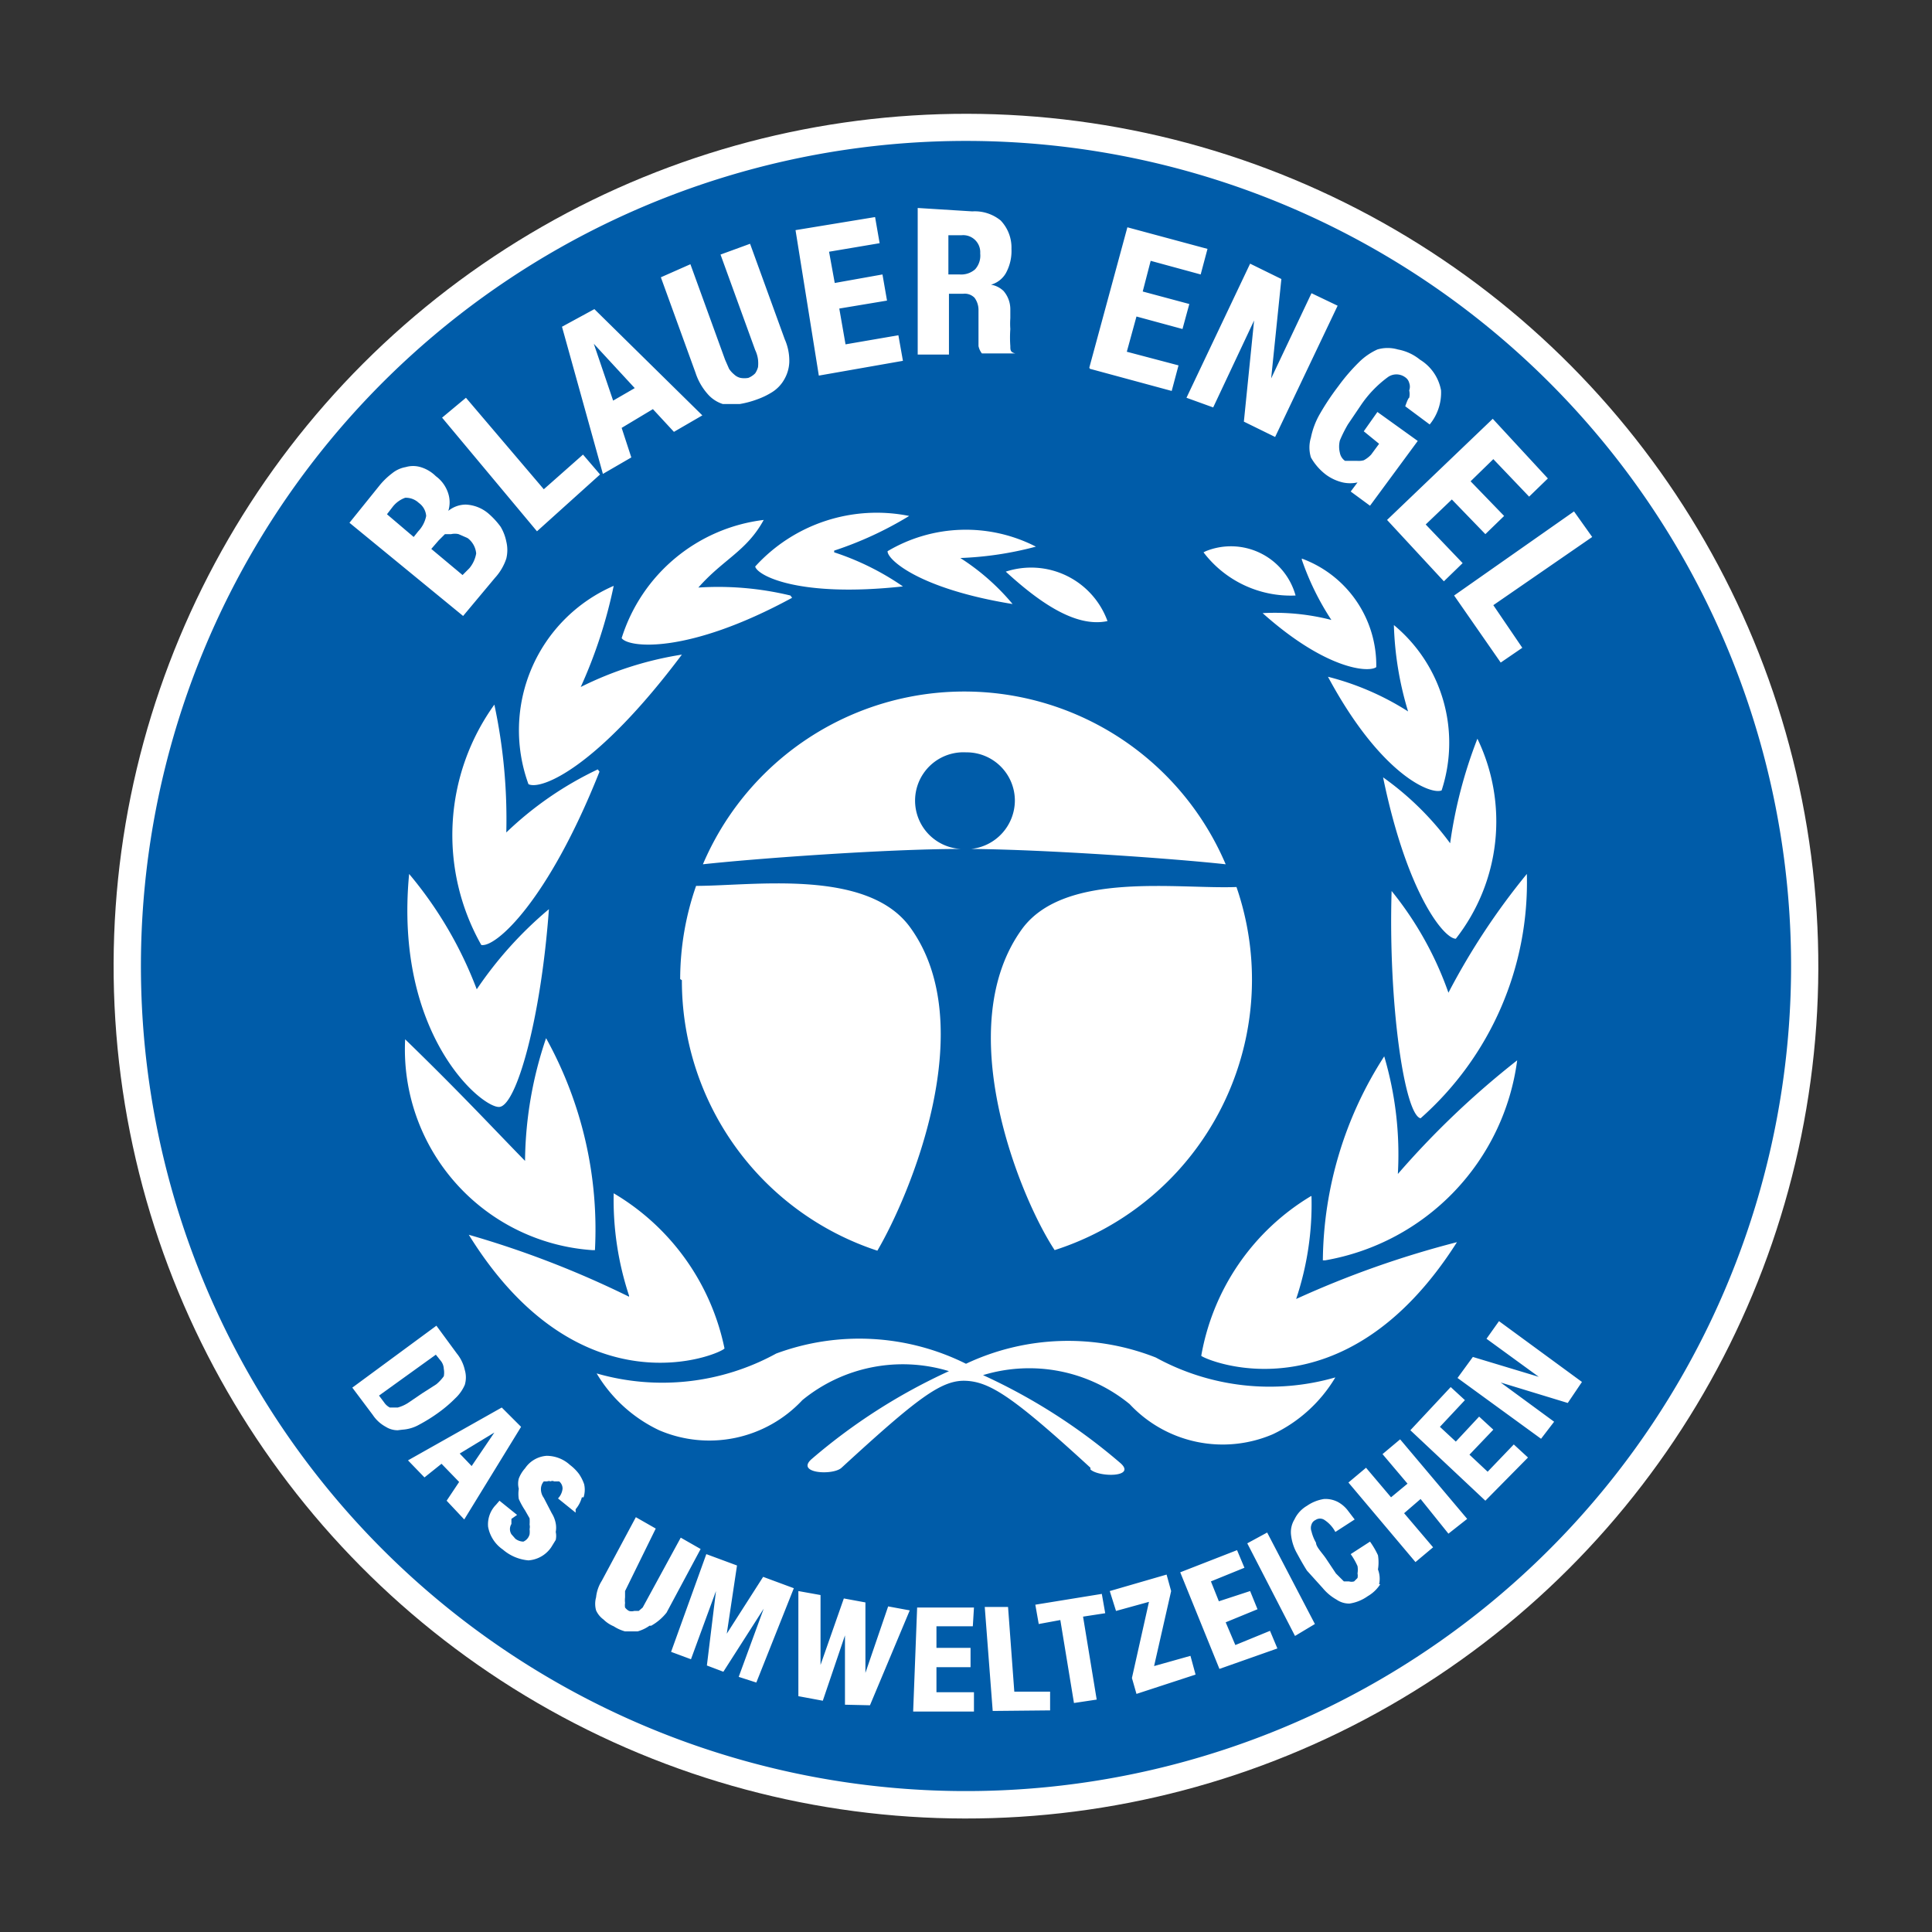 <svg id="green-tree" xmlns="http://www.w3.org/2000/svg" viewBox="0 0 34 34"><rect x="0" y="0" width="34" height="34" fill="#333333" stroke="none"/><circle cx="17" cy="17" r="15" transform="translate(-1.04 1.11) rotate(-3.62)" style="fill:#fff"/><g id="BlauerEngel2018_Blau"><polygon points="11.17 6.83 10.45 6.05 10.79 7.05 11.17 6.83" style="fill:#005ca9"/><path d="M8.26,10a.55.55,0,0,0,.12-.26.38.38,0,0,0-.15-.27L8.07,9.4a.29.29,0,0,0-.13,0l-.11,0-.11.11-.13.15.55.46Z" style="fill:#005ca9"/><path d="M16.89,4.83a.37.37,0,0,0,.27-.09.36.36,0,0,0,.09-.28.3.3,0,0,0-.33-.32h-.23v.69Z" style="fill:#005ca9"/><path d="M7.37,8.85a.33.33,0,0,0-.24-.09.49.49,0,0,0-.22.16l-.1.13.47.4.08-.1a.54.54,0,0,0,.14-.27A.31.31,0,0,0,7.37,8.85Z" style="fill:#005ca9"/><polygon points="8.3 25.8 8.7 25.21 8.09 25.58 8.3 25.8" style="fill:#005ca9"/><path d="M7.68,24.36a.79.79,0,0,0,.13-.14.35.35,0,0,0,0-.13.24.24,0,0,0-.06-.15l-.08-.1-1,.72.09.12a.27.27,0,0,0,.1.09l.08,0H7a.67.67,0,0,0,.18-.08l.25-.17Z" style="fill:#005ca9"/><path d="M17,2.48A14.52,14.52,0,1,0,31.52,17,14.52,14.52,0,0,0,17,2.48ZM27.7,9l.32.45-1.74,1.2.51.75-.38.26v0l-.82-1.18ZM17,13.24a.85.85,0,0,0-.09,1.7c-1.31,0-3.63.17-4.54.27a5,5,0,0,1,9.2,0c-.9-.1-3.17-.26-4.48-.27a.86.86,0,0,0,.77-.85A.85.85,0,0,0,17,13.24ZM12,11.52c-1.5,2-2.48,2.39-2.7,2.28a2.77,2.77,0,0,1,1.5-3.49,8.45,8.45,0,0,1-.58,1.78A6.08,6.08,0,0,1,12,11.52Zm1.94-1c-1.84,1-2.88.88-3,.71v0a3,3,0,0,1,2.5-2.08c-.3.55-.71.69-1.15,1.19A5.41,5.41,0,0,1,13.91,10.48Zm-3.39,3.06c-.91,2.29-1.83,3.1-2.08,3.05h0A3.93,3.93,0,0,1,8.7,12.4a9.66,9.66,0,0,1,.21,2.25A6.07,6.07,0,0,1,10.52,13.54ZM8.39,17.41A6.8,6.8,0,0,1,9.66,16c-.14,1.93-.57,3.45-.87,3.48s-1.86-1.26-1.59-4.1A7,7,0,0,1,8.39,17.41Zm.85,3a6.88,6.88,0,0,1,.37-2.14A6.94,6.94,0,0,1,10.47,22l-.05,0a3.54,3.54,0,0,1-3.29-3.71C8.12,19.25,8.72,19.9,9.24,20.43Zm1.83,2.39A5.36,5.36,0,0,1,10.8,21a4.14,4.14,0,0,1,1.95,2.73v0c-.05.09-2.53,1.18-4.5-2A17,17,0,0,1,11.07,22.82Zm.9-5.57a5,5,0,0,1,.28-1.64c1,0,3-.31,3.76.72,1.27,1.73,0,4.73-.57,5.7A5,5,0,0,1,12,17.25Zm10.94-7.4a2,2,0,0,1,1.31,1.91h0c-.13.1-.88.05-2-.95a4,4,0,0,1,1.21.12A4.71,4.71,0,0,1,22.91,9.85ZM24.53,11a2.69,2.69,0,0,1,.84,2.91h0c-.19.08-1.07-.27-2-2a4.82,4.82,0,0,1,1.41.61A5.78,5.78,0,0,1,24.53,11ZM26,13a3.35,3.35,0,0,1-.38,3.52h0c-.21,0-.86-.8-1.28-2.84a5.2,5.2,0,0,1,1.18,1.16A8.15,8.15,0,0,1,26,13Zm-4.78-3.3a1.18,1.18,0,0,1,1.58.78A1.93,1.93,0,0,1,21.18,9.72ZM18,16.33c.76-1,2.73-.68,3.76-.72A5,5,0,0,1,18.56,22C17.94,21.06,16.72,18.06,18,16.33Zm5.08,4.72a5.25,5.25,0,0,1-.27,1.81,17,17,0,0,1,2.83-1c-2,3.15-4.45,2.06-4.5,2v0A4.1,4.1,0,0,1,23.07,21.05Zm.25,1.13-.05,0a6.72,6.72,0,0,1,1.08-3.59,6.09,6.09,0,0,1,.24,2.07,15.15,15.15,0,0,1,2.1-2A4.12,4.12,0,0,1,23.32,22.18ZM25,19.68c-.28-.06-.57-2-.51-4a6,6,0,0,1,1,1.79,12.18,12.18,0,0,1,1.38-2.09A5.54,5.54,0,0,1,25,19.68ZM27.24,8.42l-.33.32-.63-.66-.4.39.59.61-.33.32-.59-.61-.46.44.65.68-.33.32-1-1.08,1.86-1.78Zm-3-2.27a.64.64,0,0,1,.36,0,.86.86,0,0,1,.39.18.8.8,0,0,1,.37.54.88.88,0,0,1-.2.6l0,0-.43-.32h0S24.78,7,24.8,7a.31.31,0,0,0,0-.13.19.19,0,0,0,0-.13.17.17,0,0,0-.07-.1.26.26,0,0,0-.31,0,2,2,0,0,0-.47.49l-.23.34a2.41,2.41,0,0,0-.14.28.45.45,0,0,0,0,.22.22.22,0,0,0,.09.14l.09,0h.12A.35.35,0,0,0,24,8.1.49.49,0,0,0,24.13,8l.14-.19L24,7.59l.24-.34.71.51,0,0L24.11,8.9l-.34-.25.12-.16a.6.6,0,0,1-.26,0,.81.81,0,0,1-.3-.14,1,1,0,0,1-.26-.3.6.6,0,0,1,0-.35,1.38,1.38,0,0,1,.16-.42,4.43,4.43,0,0,1,.32-.48,3.39,3.39,0,0,1,.37-.43A1.12,1.12,0,0,1,24.24,6.15ZM22.55,4.91l-.18,1.75.71-1.5.46.22v0l-1.1,2.31-.55-.27.18-1.78-.72,1.53L20.88,7V7L22,4.64ZM19.17,6.47,19.84,4l1.41.38-.12.45-.88-.24-.14.54.82.22-.12.44L20,5.57l-.17.62.91.24-.12.45-1.44-.39Zm.32,4.46c-.56.12-1.2-.33-1.79-.87A1.43,1.43,0,0,1,19.49,10.93ZM16.9,9.82a4,4,0,0,1,.92.81c-1.66-.27-2.21-.79-2.2-.93h0a2.7,2.7,0,0,1,2.61-.08A6,6,0,0,1,16.9,9.82Zm.21-6.1a.72.72,0,0,1,.5.16.69.69,0,0,1,.19.5.81.81,0,0,1-.1.43.44.44,0,0,1-.26.2.42.42,0,0,1,.22.11.49.49,0,0,1,.12.32s0,.1,0,.16a1.34,1.34,0,0,0,0,.19,2.11,2.11,0,0,0,0,.3c0,.07,0,.11.09.13h0v0h-.59a.31.31,0,0,1-.06-.13c0-.05,0-.09,0-.14l0-.49a.36.36,0,0,0-.07-.22.24.24,0,0,0-.2-.07H16.7l0,1.07h-.55l0-2.58Zm-2.43,6a4.71,4.71,0,0,1,1.21.6c-1.83.2-2.56-.19-2.6-.35h0A2.89,2.89,0,0,1,16,9.08,6.34,6.34,0,0,1,14.68,9.69Zm.72-5.9.08.46-.89.15.1.55.84-.15.08.46-.84.14.11.63.93-.16.08.45-1.48.26L14,4.05Zm-3.25.83.61,1.68.07.16a.45.45,0,0,0,.09.1.24.24,0,0,0,.11.06.39.39,0,0,0,.14,0,.36.36,0,0,0,.12-.08.37.37,0,0,0,.05-.11.62.62,0,0,0,0-.13.55.55,0,0,0-.05-.17l-.61-1.68.52-.19.61,1.68a.93.93,0,0,1,.08.41.66.66,0,0,1-.09.3.63.63,0,0,1-.21.22,1.34,1.34,0,0,1-.27.13,1.67,1.67,0,0,1-.3.08H12.9l-.18,0a.59.59,0,0,1-.27-.18,1.06,1.06,0,0,1-.21-.37l-.61-1.68Zm-1.69.79,1.9,1.87-.5.29-.37-.4-.55.33.17.52-.5.29L9.89,5.75ZM8.2,7,9.57,8.61,10.26,8l.3.35-1.11,1-1.67-2ZM6.69,8.53a1.29,1.29,0,0,1,.21-.2.52.52,0,0,1,.24-.11.46.46,0,0,1,.26,0,.64.64,0,0,1,.27.16.6.6,0,0,1,.22.31.51.51,0,0,1,0,.3.49.49,0,0,1,.31-.11h0a.66.66,0,0,1,.41.17,1.37,1.37,0,0,1,.2.22.82.82,0,0,1,.1.26.63.63,0,0,1,0,.3.94.94,0,0,1-.2.34l-.56.67-2-1.64ZM7,25.17a.39.39,0,0,1-.21-.06.64.64,0,0,1-.23-.21l-.36-.48,1.48-1.09.36.49a.7.7,0,0,1,.14.29.46.46,0,0,1,0,.26.71.71,0,0,1-.17.24,2.32,2.32,0,0,1-.28.24,2.84,2.84,0,0,1-.35.22.69.69,0,0,1-.3.09Zm.86,1.24.22-.33-.31-.32L7.47,26l-.29-.3,1.65-.93.34.34-1,1.63Zm2.38-.06a.53.53,0,0,1-.11.21l0,.06-.31-.25,0,0a.29.29,0,0,0,.08-.17.16.16,0,0,0-.06-.13l-.09,0a.06.06,0,0,0-.06,0,.08.08,0,0,0-.06,0l-.06,0a.21.21,0,0,0-.05.12.26.26,0,0,0,.05.17l.14.27a.51.51,0,0,1,.07.18.41.41,0,0,1,0,.15.33.33,0,0,1,0,.14l-.08.13a.53.53,0,0,1-.4.23h0a.79.79,0,0,1-.45-.19.62.62,0,0,1-.26-.4.49.49,0,0,1,.14-.39l.06-.07.31.25L9,26.73,9,26.82A.17.17,0,0,0,9,27l.07.08a.24.24,0,0,0,.14.05A.19.19,0,0,0,9.32,27a.41.41,0,0,0,0-.09.19.19,0,0,0,0-.08.76.76,0,0,0,0-.11l-.08-.14a1.36,1.36,0,0,1-.11-.2.58.58,0,0,1,0-.18.35.35,0,0,1,0-.18.58.58,0,0,1,.11-.18.5.5,0,0,1,.38-.22.61.61,0,0,1,.41.16.81.81,0,0,1,.16.16.76.76,0,0,1,.09.18A.44.44,0,0,1,10.27,26.35Zm1.19,2.26a.67.67,0,0,1-.21.1H11a.72.72,0,0,1-.2-.09.57.57,0,0,1-.18-.12.4.4,0,0,1-.13-.16.43.43,0,0,1,0-.23.67.67,0,0,1,.1-.29l.6-1.12.35.2L11,28l0,.11a.44.44,0,0,0,0,.1.26.26,0,0,0,0,.08.22.22,0,0,0,.07.06.16.16,0,0,0,.09,0s.06,0,.08,0l.07-.06.06-.11.61-1.12.35.2-.6,1.12A.92.92,0,0,1,11.46,28.61Zm1.88,1L13,29.51l.44-1.2-.71,1.11-.29-.11L12.6,28l-.44,1.2-.35-.13.62-1.72.54.2-.18,1.2.64-1,.54.2Zm2,.4L14.87,30l0-1.22-.39,1.15-.43-.08V28l.39.07,0,1.23.41-1.17.38.07,0,1.24.4-1.17.38.07Zm1.81-1.39-.64,0V29l.6,0,0,.34-.6,0v.44l.66,0v.34l-1.07,0,.07-1.83,1,0Zm.35,1.49-.14-1.83.41,0,.11,1.49.63,0,0,.33Zm1.83-.2-.4.06v0l-.24-1.46-.38.07-.06-.34,1.17-.19.06.34-.39.06Zm-.11-4.08c-1.34-1.23-1.76-1.51-2.19-1.53s-.85.3-2.19,1.53c-.15.14-.81.1-.53-.15a10.22,10.22,0,0,1,2.42-1.55,2.79,2.79,0,0,0-2.58.51,2.24,2.24,0,0,1-2.52.53,2.55,2.55,0,0,1-1.1-1,4.17,4.17,0,0,0,3.16-.35A4.21,4.21,0,0,1,17,24a4.21,4.21,0,0,1,3.34-.11,4.17,4.17,0,0,0,3.16.35,2.55,2.55,0,0,1-1.1,1,2.24,2.24,0,0,1-2.52-.53,2.79,2.79,0,0,0-2.58-.51,10.22,10.22,0,0,1,2.42,1.55C20,26,19.34,26,19.19,25.86ZM20,29.81l-.08-.28.3-1.34-.58.16L19.53,28l1-.29.08.29h0l-.3,1.32.64-.18.09.33Zm1.46-.44-.69-1.7,1-.39.13.31-.59.24.14.35L22,28l.13.32-.56.23.17.4.61-.25.13.31Zm1.33-.58-.84-1.63.35-.19v0l.84,1.61Zm1.5-.91a.64.64,0,0,1-.22.21.74.74,0,0,1-.32.13h0a.39.39,0,0,1-.23-.07.85.85,0,0,1-.24-.2L23,27.64c-.07-.11-.13-.22-.19-.33a.86.86,0,0,1-.09-.3.43.43,0,0,1,.06-.27A.55.55,0,0,1,23,26.5a.72.72,0,0,1,.3-.12.47.47,0,0,1,.24.05.55.55,0,0,1,.17.14l.13.17v0l-.34.22v0a.57.57,0,0,0-.19-.21.14.14,0,0,0-.16,0,.13.13,0,0,0-.07.08.17.17,0,0,0,0,.12.75.75,0,0,0,.08.2c0,.07.1.17.17.27l.18.27.14.14.09,0h0a.16.16,0,0,0,.09,0l.06-.06a.19.19,0,0,0,0-.08.39.39,0,0,0,0-.13,1.2,1.2,0,0,0-.12-.21h0l.34-.22v0a1.49,1.49,0,0,1,.14.24.79.79,0,0,1,0,.25A.46.46,0,0,1,24.27,27.88Zm1.2-.89L25,26.38l-.29.25.51.6-.31.26-1.18-1.4.31-.26.44.52.29-.24-.44-.52.31-.26,1.18,1.4Zm.65-.58,0,0-1.32-1.24.71-.76.25.23-.44.47.28.26.41-.44.25.23-.42.44.32.3.46-.48.25.23Zm1.45-1.72-1.18-.36.94.69-.23.3h0l-1.47-1.07.27-.37,1.16.35-.92-.67.22-.31,0,0,1.46,1.07Z" style="fill:#005ca9"/></g></svg>